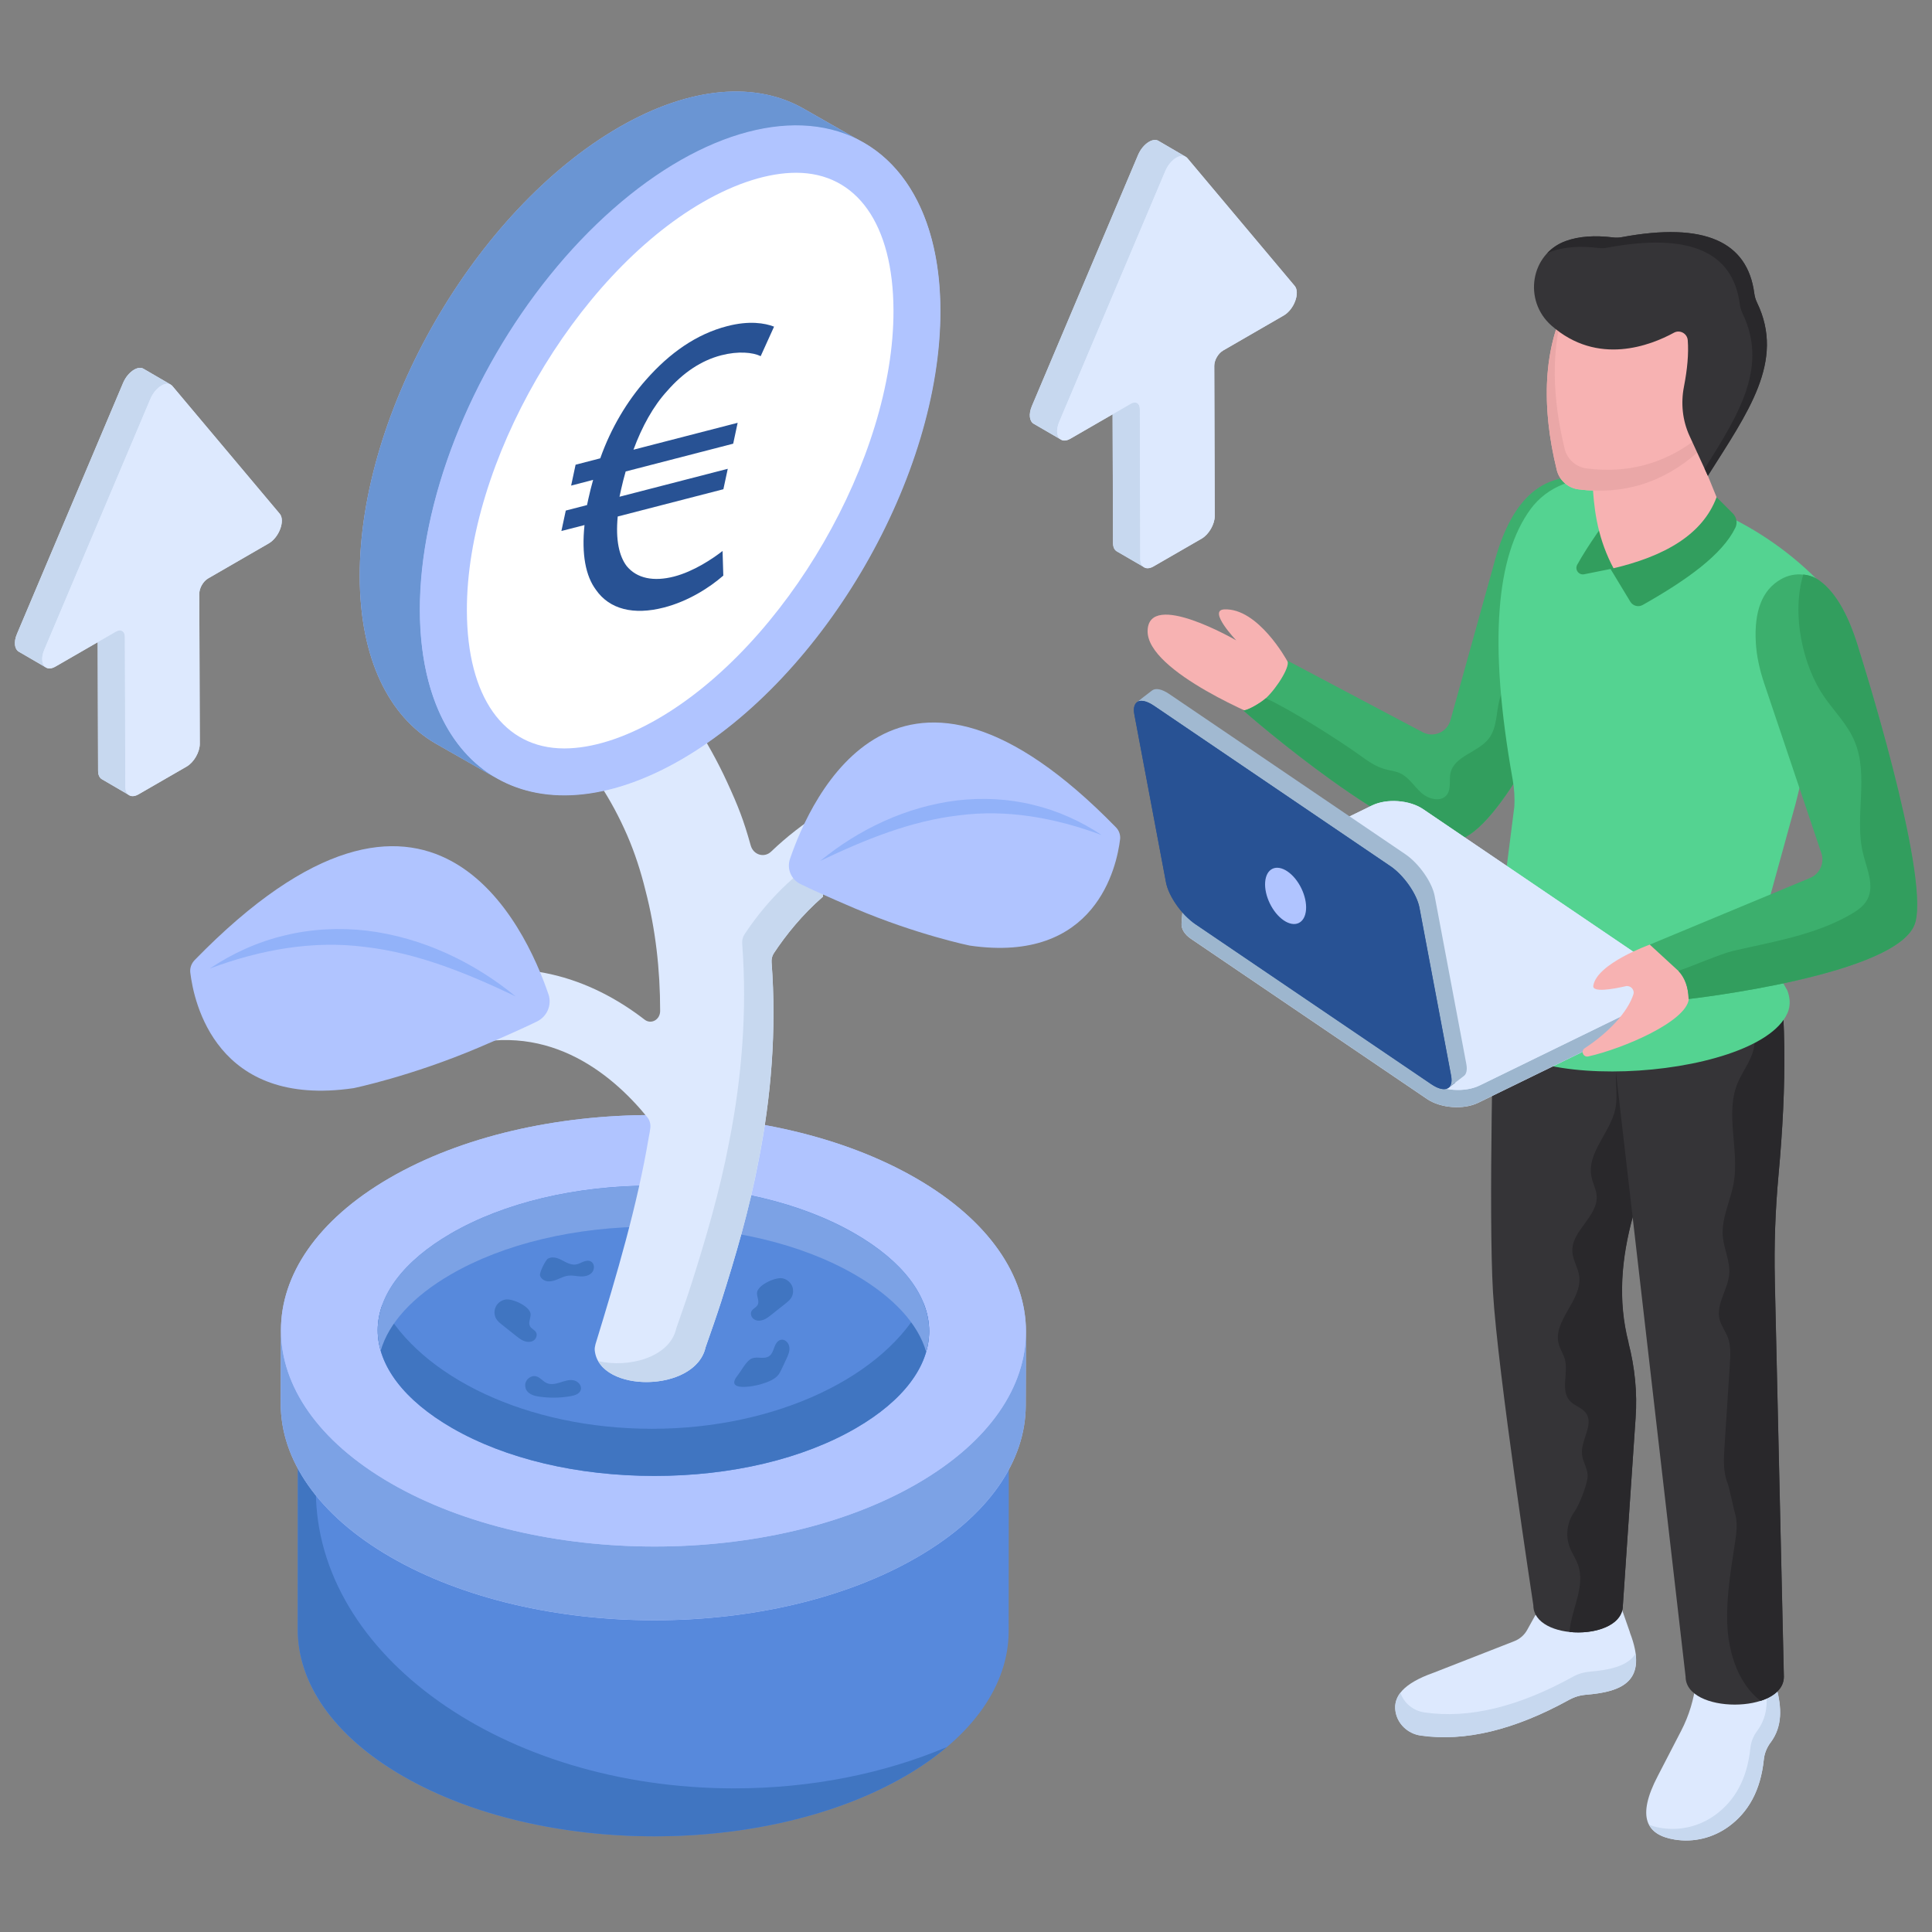 <?xml version="1.0" encoding="UTF-8"?> <svg xmlns="http://www.w3.org/2000/svg" id="Layer_1" version="1.1" viewBox="0 0 260 260"><rect x="0" y="0" width="260" height="260" fill="#808080" stroke="none"/><defs><style> .st0 { fill: #c7d8ef; } .st1 { fill: #dde9fe; } .st2 { fill: #54d391; } .st3 { fill: #3caf6d; } .st4 { fill: #a1b9d1; } .st5 { fill: #6a95d3; } .st6 { isolation: isolate; } .st7 { fill: #329e5e; } .st8 { fill: #9db6ce; } .st9 { fill: #fff; } .st10 { fill: #285294; } .st11 { fill: #353437; } .st12 { fill: #eaa7a7; } .st13 { fill: #29282b; } .st14 { fill: #b0c4ff; } .st15 { fill: #7ca2e5; } .st16 { fill: #5789dc; } .st17 { fill: #4075c1; } .st18 { fill: #92b2f9; } .st19 { fill: #f7b2b2; } </style></defs><g><g><path class="st16" d="M135.77,182.13l-.03,37.43c-.02,7.04-4.65,14.08-13.9,19.45-18.63,10.82-48.91,10.82-67.65,0-9.43-5.44-14.14-12.59-14.12-19.73l.03-37.42c-.02,7.14,4.69,14.28,14.12,19.73,18.74,10.82,49.02,10.82,67.65,0,9.25-5.38,13.88-12.41,13.9-19.45Z"></path><path class="st17" d="M127.4,235.12c-1.61,1.37-3.47,2.67-5.55,3.88-18.63,10.83-48.91,10.83-67.65,0-9.43-5.45-14.15-12.6-14.13-19.73l.03-37.37c0,3.58,1.19,7.16,3.58,10.53-.76,2.63-1.17,5.36-1.17,8.15,0,22.14,25.21,40.09,56.31,40.09,10.43,0,20.2-2.02,28.58-5.55Z"></path><g class="st6"><path class="st14" d="M138.07,179.3l-.03,9.86c-.02,7.38-4.87,14.75-14.57,20.38-19.52,11.35-51.25,11.35-70.89.01-9.88-5.71-14.82-13.2-14.8-20.68l.03-9.87c0-7.4,4.85-14.79,14.57-20.44,19.52-11.34,51.25-11.34,70.89,0,9.91,5.72,14.85,13.24,14.8,20.74Z"></path><path class="st15" d="M138.07,179.23l-.03,9.92c-.02,7.38-4.87,14.75-14.57,20.39-19.52,11.34-51.25,11.34-70.89,0-9.88-5.71-14.82-13.19-14.8-20.67l.03-9.92c-.02,7.48,4.92,14.97,14.8,20.67,19.64,11.34,51.37,11.34,70.89,0,9.69-5.63,14.55-13,14.57-20.39Z"></path><g><path class="st14" d="M123.27,158.56c19.64,11.34,19.75,29.72.23,41.06-19.52,11.34-51.25,11.34-70.89,0s-19.75-29.72-.23-41.06c19.51-11.34,51.25-11.34,70.89,0Z"></path><path class="st16" d="M88.07,198.63c-10.35,0-20.02-2.29-27.24-6.46-6.44-3.72-10-8.39-10-13.14,0-4.71,3.48-9.33,9.83-13.02,7.16-4.16,16.8-6.46,27.15-6.46s20.02,2.29,27.24,6.46c6.44,3.72,10,8.39,10,13.14,0,4.71-3.48,9.33-9.82,13.02-7.17,4.16-16.81,6.46-27.15,6.46Z"></path><path class="st17" d="M125.04,179.16c0,4.71-3.48,9.33-9.82,13.01-7.16,4.17-16.81,6.45-27.15,6.45s-20.03-2.29-27.24-6.45c-6.44-3.72-9.99-8.39-10-13.14,0-1.14.2-2.28.6-3.4,5.2,9.69,19.49,16.65,36.32,16.65s31.45-7.12,36.5-16.98c.52,1.27.79,2.57.79,3.87Z"></path><path class="st15" d="M125.04,179.16c0,.93-.13,1.86-.4,2.77-1.09-3.78-4.4-7.39-9.6-10.4-7.22-4.17-16.89-6.46-27.24-6.46s-19.98,2.29-27.15,6.45c-5.1,2.96-8.35,6.53-9.42,10.26-.26-.91-.4-1.83-.4-2.75,0-4.71,3.48-9.34,9.82-13.02,7.17-4.16,16.8-6.45,27.15-6.45s20.02,2.29,27.24,6.46c6.45,3.72,9.99,8.38,10,13.14Z"></path></g></g><path class="st1" d="M110.76,109.2c-2.58,1.59-4.91,3.42-6.98,5.4-.94.9-2.41.45-2.76-.85-.94-3.38-1.68-5.26-3.17-8.5-1.28-2.8-2.86-5.59-4.41-8.02h-17.75c1.65,3.2,3.5,5.85,4.98,8.24,1.55,2.39,2.66,4.49,3.71,6.88,1.04,2.39,1.85,4.89,2.49,7.5,1.35,5.18,1.97,10.64,1.97,16.2,0,1.18-1.21,1.85-2.09,1.17-7.24-5.59-16.93-9.01-28.5-5.15l2.56,9.12c12.46-4.16,21.37,3.12,26.3,9.16.34.41.48.97.4,1.52-.05.39-.12.77-.2,1.17-1.55,9.2-4.28,18.43-7.17,27.85-.07.29-.13.55-.1.85.61,5.78,13.57,5.7,14.92-.44.71-2.02,1.41-4.01,2.09-6.11,1.92-6.07,3.77-12.32,5.02-18.91,1.71-8.58,2.46-17.66,1.77-26.78-.03-.43.07-.86.3-1.21,1.66-2.51,3.84-5.21,6.62-7.63v-11.46Z"></path><path class="st0" d="M110.76,115.2c-4.75,2.99-8.21,6.97-10.58,10.56-.22.35-.33.78-.3,1.21.69,9.12-.06,18.19-1.77,26.78-1.25,6.59-3.1,12.84-5.02,18.91-.67,2.1-1.38,4.08-2.08,6.11-.86,3.91-6.43,5.36-10.51,4.4,2.42,4.28,13.24,3.71,14.46-1.88.71-2.02,1.41-4.01,2.08-6.1,1.93-6.07,3.78-12.32,5.02-18.91,1.71-8.58,2.46-17.66,1.77-26.78-.03-.44.07-.87.3-1.21,1.66-2.51,3.85-5.21,6.63-7.63v-5.46Z"></path><g><path class="st17" d="M68.04,174.88c-.56.09-1.07.46-1.32.97-.25.51-.23,1.15.06,1.63.2.34.52.59.82.83.61.49,1.22.97,1.84,1.46.34.27.68.54,1.09.7.4.15.88.18,1.25-.05.37-.23.57-.74.36-1.12-.19-.34-.63-.48-.82-.83-.25-.46.07-1.01.09-1.54.04-1.1-2.45-2.2-3.37-2.05Z"></path><path class="st17" d="M105.24,172.02c.56.09,1.07.46,1.32.97s.23,1.15-.06,1.63c-.2.34-.52.59-.82.83-.61.49-1.22.97-1.84,1.46-.34.27-.68.54-1.09.7s-.88.18-1.25-.05c-.37-.23-.57-.74-.36-1.12.19-.34.63-.48.82-.83.25-.46-.07-1.01-.09-1.54-.04-1.1,2.45-2.2,3.37-2.05Z"></path><path class="st17" d="M72.19,185.23c.53.16.88.67,1.39.9.56.25,1.21.1,1.79-.08.58-.18,1.19-.41,1.79-.3.6.1,1.17.69,1,1.28-.15.55-.8.76-1.36.86-1.48.26-3.01.27-4.5.02-.82-.14-1.69-.6-1.62-1.59.05-.7.81-1.3,1.51-1.09Z"></path><path class="st17" d="M103.48,182.52c.4-.25.56-.75.72-1.19.16-.45.43-.93.89-1.03.56-.12,1.08.44,1.14,1,.07.57-.18,1.12-.43,1.64-.21.44-.41.88-.62,1.32-.11.22-.21.45-.35.65-.53.75-1.48,1.07-2.36,1.35-1.12.35-4.91,1.02-3.24-1.11.5-.63,1.02-1.66,1.64-2.15.81-.64,1.8.03,2.61-.48Z"></path><path class="st17" d="M73.75,169.38c.38-.22.87-.19,1.28-.05.42.14.8.38,1.19.57.4.19.84.34,1.28.27.35-.05.66-.24.99-.37s.71-.21,1.02-.04c.52.26.54,1.07.15,1.5-.39.43-1.03.55-1.61.51-.52-.03-1.04-.16-1.55-.1-.48.05-.92.27-1.36.45-.44.19-.91.35-1.39.32-.48-.04-.96-.34-1.08-.8-.09-.37.73-2.05,1.07-2.26Z"></path></g><g><path class="st14" d="M126.56,41.77c.07,22.23-15.56,49.29-34.91,60.46-9.95,5.75-18.94,6.17-25.34,2.19.14.09.28.18.42.26l-8.11-4.62c-6.29-3.65-10.18-11.42-10.21-22.47-.06-22.23,15.56-49.29,34.9-60.47,9.74-5.62,18.57-6.14,24.94-2.44l8.02,4.57c6.33,3.64,10.26,11.42,10.29,22.52Z"></path><path class="st5" d="M116.35,19.3c-6.37-3.7-15.2-3.18-24.93,2.45-19.34,11.17-34.97,38.22-34.9,60.47.03,11.04,3.92,18.8,10.21,22.47l-8.11-4.63c-6.29-3.65-10.18-11.42-10.21-22.47-.06-22.23,15.56-49.3,34.9-60.47,9.73-5.62,18.56-6.15,24.93-2.45l8.11,4.63Z"></path><g><ellipse class="st14" cx="91.52" cy="61.92" rx="49.38" ry="28.6" transform="translate(-7.98 110) rotate(-59.87)"></ellipse><path class="st9" d="M75.93,100.72c-8.17,0-13.06-6.93-13.1-18.53-.06-19.83,14.48-45.01,31.75-54.98,4.49-2.59,8.83-3.96,12.56-3.96,8.17,0,13.07,6.93,13.1,18.53.06,19.83-14.49,45.01-31.75,54.98-4.49,2.59-8.83,3.96-12.56,3.96Z"></path></g><path class="st10" d="M97.33,77.47c-1.81,1.58-4.68,3.44-7.99,4.29-4.07,1.05-7.31.24-9.13-2.37-1.4-1.87-1.96-4.8-1.55-8.73l-3.11.8.59-2.75,2.86-.74c.06-.28.12-.56.18-.84.19-.9.42-1.75.64-2.55l-2.96.77.6-2.81,3.32-.86c1.44-4.09,3.65-7.74,6.15-10.56,3.2-3.64,6.82-6.17,10.94-7.23,2.96-.77,5.07-.41,6.3.07l-1.8,3.97c-1.07-.52-3.03-.7-5.29-.12-2.71.7-5.15,2.34-7.29,4.8-1.86,2.02-3.4,4.81-4.54,7.91l14.02-3.62-.6,2.81-14.47,3.74c-.21.74-.44,1.6-.61,2.39-.07.34-.13.62-.22,1.01l14.57-3.76-.59,2.75-14.22,3.67c-.3,3.15.19,5.31,1.19,6.65,1.39,1.71,3.67,2.13,6.39,1.43,2.66-.69,5.21-2.41,6.53-3.44l.1,3.32Z"></path></g><g><path class="st14" d="M106.31,115.6c2.78-8.18,14.52-34.37,43.88-4.25.4.41.61,1,.55,1.57-.44,3.66-3.21,16.82-20.25,14.33,0,0-7.12-1.46-15.49-5.02-3.64-1.55-5.88-2.58-7.26-3.25-1.26-.61-1.88-2.05-1.43-3.38Z"></path><path class="st18" d="M148.29,112.39c-6.29-2.34-12.81-3.51-19.26-2.66-6.46.75-12.6,3.24-18.65,6.13,5.18-4.25,11.56-7.3,18.41-8.14,3.41-.4,6.91-.23,10.23.59,3.33.79,6.47,2.22,9.26,4.08Z"></path></g><g><path class="st14" d="M73.81,133.81c-3.01-8.87-15.76-37.3-47.61-4.61-.44.45-.67,1.08-.59,1.7.48,3.97,3.48,18.25,21.97,15.54,0,0,7.72-1.59,16.81-5.45,3.95-1.68,6.38-2.79,7.87-3.52,1.37-.67,2.04-2.23,1.55-3.67Z"></path><path class="st18" d="M28.26,130.33c6.82-2.54,13.9-3.81,20.9-2.89,7.01.81,13.67,3.52,20.23,6.65-5.62-4.61-12.54-7.92-19.97-8.84-3.7-.43-7.5-.25-11.11.64-3.62.85-7.02,2.41-10.05,4.43Z"></path></g></g><g><path class="st1" d="M172.76,42.45l-8.15,4.71c-.67.39-1.2,1.3-1.2,2.07l.07,20.2c0,1.11-.79,2.49-1.76,3.05l-6.49,3.74c-.51.29-.97.31-1.29.09l-3.63-2.1c-.33-.19-.52-.58-.52-1.13l-.06-17.33-5.69,3.29c-.53.3-.97.3-1.28.1,0,.01.02.02.03.03l-.04-.03-3.64-2.11c-.55-.32-.72-1.26-.23-2.4l14.28-33.77c.35-.82.91-1.45,1.48-1.78.45-.26.91-.33,1.25-.13l3.63,2.12c.1.06.2.12.28.22l14.43,17.18c.76.91-.07,3.18-1.47,3.98Z"></path><g><g class="st6"><path class="st0" d="M153.97,76.34l-3.67-2.14c-.32-.18-.52-.57-.52-1.13l-.06-20.2c0-.37-.14-.64-.35-.76l3.67,2.14c.22.12.35.38.36.76l.06,20.2c0,.56.2.95.51,1.13Z"></path><path class="st0" d="M159.56,21.09c-.34-.2-.8-.13-1.25.13-.57.32-1.13.96-1.48,1.77l-14.28,33.77c-.49,1.14-.31,2.08.23,2.4l-3.68-2.14c-.55-.32-.72-1.26-.23-2.4l14.28-33.77c.35-.82.91-1.44,1.48-1.77.45-.26.91-.33,1.25-.13l3.68,2.14Z"></path></g><path class="st1" d="M158.31,21.22c.57-.33,1.13-.35,1.48.07l14.44,17.19c.76.91-.07,3.17-1.47,3.98l-8.15,4.71c-.67.38-1.2,1.3-1.2,2.07l.06,20.2c0,1.12-.79,2.49-1.76,3.05l-6.49,3.75c-.97.56-1.76.1-1.77-1.01l-.06-20.2c0-.77-.54-1.07-1.2-.69l-8.16,4.71c-1.39.8-2.24-.49-1.49-2.27l14.29-33.77c.35-.82.91-1.45,1.48-1.78Z"></path></g><path class="st1" d="M36.17,73.12l-8.15,4.71c-.67.38-1.2,1.3-1.2,2.07l.07,20.2c0,1.11-.79,2.48-1.76,3.05l-6.49,3.74c-.49.28-.94.31-1.25.12l-3.67-2.14c-.32-.18-.52-.57-.52-1.13l-.05-17.32-5.7,3.29c-.52.3-.97.3-1.28.1l.03.03-3.68-2.14c-.54-.32-.72-1.26-.23-2.4l14.28-33.78c.35-.81.91-1.44,1.48-1.77.45-.26.91-.33,1.25-.13l3.64,2.12c.1.06.19.12.27.22l14.44,17.18c.75.91-.08,3.17-1.48,3.98Z"></path><g><g class="st6"><path class="st0" d="M17.39,107.01l-3.67-2.14c-.32-.18-.52-.57-.52-1.13l-.06-20.2c0-.37-.14-.64-.35-.76l3.67,2.14c.22.12.35.38.36.76l.06,20.2c0,.56.2.95.51,1.13Z"></path><path class="st0" d="M22.98,51.76c-.34-.2-.8-.13-1.25.13-.57.32-1.13.96-1.48,1.77l-14.28,33.77c-.49,1.14-.31,2.08.23,2.4l-3.68-2.14c-.55-.32-.72-1.26-.23-2.4l14.28-33.77c.35-.82.91-1.44,1.48-1.77.45-.26.91-.33,1.25-.13l3.68,2.14Z"></path></g><path class="st1" d="M21.72,51.89c.57-.33,1.13-.35,1.48.07l14.44,17.19c.76.91-.07,3.17-1.47,3.98l-8.15,4.71c-.67.38-1.2,1.3-1.2,2.07l.06,20.2c0,1.12-.79,2.49-1.76,3.05l-6.49,3.75c-.97.56-1.76.1-1.77-1.01l-.06-20.2c0-.77-.54-1.07-1.2-.69l-8.16,4.71c-1.39.8-2.24-.49-1.49-2.27l14.29-33.77c.35-.82.91-1.45,1.48-1.78Z"></path></g></g></g><g><g><path class="st1" d="M219.34,219.69c2.56,6.62-1.09,7.99-5.89,8.38-.8.06-1.58.3-2.28.68-7.36,4.06-14.03,5.67-19.99,4.8-1.72-.25-3.14-1.58-3.38-3.3-.28-1.94,1.02-3.69,5.12-5.14l10.87-4.25c.74-.29,1.36-.83,1.74-1.53l1.08-1.95,11.28-1.88,1.46,4.18Z"></path><path class="st0" d="M213.44,228.07c-.8.07-1.58.29-2.28.69-7.36,4.06-14.03,5.67-19.99,4.81-1.73-.25-3.14-1.58-3.39-3.31-.12-.86.07-1.68.68-2.46.47,1.4,1.74,2.44,3.24,2.65,5.96.87,12.63-.73,19.99-4.81.71-.39,1.48-.61,2.28-.68,2.74-.23,5.1-.76,6.14-2.42.55,4.18-2.65,5.2-6.67,5.53Z"></path><path class="st11" d="M219.77,163.6l5.53-37.74-19.08-4.52h-1.86v4.42h-3.11c-.29,10.67-.94,37.73-.33,48.15.63,10.69,5.43,42.12,5.43,42.12,0,4.87,12.05,4.87,12.05,0l1.71-25.2c.25-3.42-.11-6.84-.97-10.16-1.46-5.68-.96-11.37.62-17.07Z"></path><path class="st13" d="M219.15,180.68c.85,3.31,1.21,6.74.96,10.16l-1.71,25.2c0,2.76-3.85,3.95-7.19,3.58.26-3.08,2.19-6.14,1.15-9.04-.29-.83-.81-1.55-1.12-2.36-.59-1.56-.35-3.4.62-4.75.67-.92,1.68-3.55,1.79-4.67.1-1.06-.65-2.02-.75-3.08-.2-1.92,1.66-4.02.52-5.57-.53-.71-1.51-.94-2.13-1.6-1.34-1.42-.18-3.8-.71-5.67-.2-.68-.6-1.27-.8-1.95-.91-3.17,3.22-5.98,2.74-9.24-.16-1.11-.86-2.11-.92-3.23-.18-2.8,3.48-4.75,3.27-7.55-.07-.88-.53-1.68-.7-2.55-.65-3.23,2.54-5.91,3.21-9.12.45-2.15-.27-4.45.33-6.56.57-1.98,2.25-3.57,2.54-5.62.24-1.64-.46-3.24-.86-4.86-.68-2.76,0-5.56,1.75-7.32l4.17.99-5.53,37.74c-1.58,5.7-2.08,11.39-.61,17.07Z"></path><path class="st1" d="M239.08,227.17c.66,2.59.83,5.1-.8,7.32-.5.68-.83,1.47-.91,2.31-.44,4.21-2.11,7.08-4.69,8.98-2.11,1.55-4.74,2.21-7.33,1.78-3.8-.62-5.14-3.05-2.24-8.58l3.14-6.07c1.05-2.03,1.72-4.24,1.98-6.51l.18-1.61,7.66-1.8h2.45l.57,4.18Z"></path><path class="st0" d="M238.28,234.49c-.51.68-.83,1.47-.92,2.3-.43,4.21-2.11,7.09-4.68,8.98-2.12,1.55-4.74,2.21-7.33,1.78-1.67-.27-2.87-.9-3.42-1.99.47.2,1.01.34,1.61.44,2.59.42,5.21-.23,7.33-1.78,2.58-1.9,4.25-4.77,4.69-8.98.08-.84.41-1.63.91-2.3,1.64-2.22,1.47-4.73.8-7.33l-.36-2.62h1.61l.57,4.18c.67,2.6.84,5.11-.8,7.33Z"></path><path class="st11" d="M240.07,225.64l-1.22-53.37c-.11-4.71.06-9.42.49-14.11,1.12-12.19,1.19-23.26-.67-32.3l-23.14,1.65,11.31,98.13c0,5.01,13.23,5.01,13.23,0Z"></path><path class="st13" d="M238.84,172.28l1.22,53.37c0,1.58-1.32,2.66-3.12,3.25-2.99-2.27-4.34-6.46-4.49-10.33-.15-3.7.5-7.38,1.05-11.04.19-1.27.37-2.59,0-3.81-.24-.81-.72-3.37-1.03-4.16-.6-1.55-.5-3.27-.39-4.93.24-3.71.48-7.42.72-11.12.08-1.18.14-2.4-.27-3.51-.32-.85-.9-1.58-1.12-2.44-.51-2.05,1.13-4.01,1.3-6.11.14-1.7-.71-3.34-.86-5.04-.21-2.47,1.04-4.81,1.47-7.25.77-4.44-1.2-9.23.52-13.4.75-1.81,2.19-3.43,2.27-5.41.09-2.5-2-4.48-3.12-6.71-.91-1.81-.85-4.81.06-7.35l5.62-.4c1.85,9.04,1.8,20.11.67,32.3-.43,4.68-.6,9.39-.49,14.11Z"></path></g><g><g><g><path class="st19" d="M173.17,88.85s-3.87-7.07-8.43-6.84c-2.24.12,1.63,4.17,1.63,4.17,0,0-11.82-6.86-11.93-1.28-.12,5.58,15.83,11.93,15.83,11.93l6.24-3.01-3.34-4.98Z"></path><path class="st3" d="M214.26,64.42l-.7,5.16-3.2,23.52s-8.42,18.82-14.28,19.96c-7.05,1.38-28.31-16.99-28.8-17.5.32.24,2.34-.92,3.07-1.59,1.51-1.39,3.49-4.57,2.83-5.11l18.3,9.69c1.47.76,3.28-.03,3.72-1.64l5.8-20.85c2.18-8.41,6.29-12.93,13.27-11.64Z"></path><path class="st7" d="M213.56,69.58l-3.2,23.52s-8.42,18.82-14.28,19.96c-7.05,1.38-28.31-16.99-28.8-17.5.32.24,2.34-.92,3.07-1.59,3.31,1.51,9.66,5.52,12.64,7.66,1.05.76,2.13,1.53,3.38,1.88.69.19,1.42.25,2.07.56,1.17.55,1.87,1.76,2.83,2.62.97.88,2.67,1.3,3.45.26.6-.79.27-1.94.48-2.92.52-2.31,3.71-2.76,5.15-4.63,1.11-1.43.99-3.42,1.43-5.18,1.16-4.65,6.1-7.54,7.62-12.09.46-1.36.59-2.81.85-4.23.31-1.67,1.53-5.21,3.3-8.33Z"></path></g><path class="st2" d="M203.77,108.73l-3.6,28.28c0,10.62,36.12,8.66,40.36-.63.53-1.16.3-2.31,0-3.09l-2.02-3.58c-1.07-2.7-1.24-5.67-.47-8.47l3.6-13.07,5.69-22.93c.51-2.06,0-4.27-1.43-5.83-7.77-8.46-17.96-13.18-30.12-14.87-3.76-.52-7.59.94-9.82,4-4.57,6.26-5.7,17.85-2.4,36.32.23,1.27.31,2.57.22,3.86Z"></path><g><path class="st7" d="M216.73,76.57l-3.53.71c-.74.15-1.31-.63-.94-1.29,1.46-2.63,3.64-5.66,5.95-8.76l3.04-1.78,9.77,1.47-8.13,9.72-6.15-.07Z"></path><path class="st19" d="M228.53,60.81l2.48,6.1-.67,6.17-12.74,4.22c-2.3-3.94-2.97-7.67-3.22-11.28l11.4-8.97,2.75,3.76Z"></path><path class="st7" d="M216.73,76.57c7.27-1.65,12.41-4.63,14.28-9.66l2.19,2.19c.5.5.65,1.27.34,1.91-1.75,3.62-6.52,7.04-12.47,10.4-.58.33-1.32.14-1.67-.44l-2.67-4.41Z"></path><path class="st19" d="M210.96,40.62c-3.25,6.12-3.59,13.96-1.46,22.62.34,1.4,1.51,2.44,2.94,2.62,5.97.76,11.35-.84,16.09-5.05l5.57-8.18-1.74-6.24-5.77-2.41-15.16-4.9-.47,1.54Z"></path><path class="st12" d="M234.09,52.62l-5.56,8.18c-4.74,4.22-10.12,5.81-16.09,5.05-1.43-.18-2.6-1.22-2.94-2.62-1.99-8.14-1.82-15.55.91-21.49-1.66,5.4-1.53,11.77.16,18.68.35,1.4,1.51,2.43,2.95,2.62,5.97.76,11.35-.84,16.08-5.05l4.25-6.24.25.87Z"></path></g></g><path class="st11" d="M226.62,52.03c.45-2.32.65-4.42.51-6.24-.07-.92-1.07-1.46-1.87-1.01-3.1,1.69-10.25,4.53-16.49-.98-3.8-3.36-2.82-9.63,1.95-11.36,1.79-.65,3.92-.78,6.35-.49.38.05.78.04,1.16-.03,11.18-2.08,16.94.62,17.85,7.57.06.43.18.85.37,1.23,3.81,7.89-1.25,14.78-6.62,23.3l-2.46-5.36c-.95-2.07-1.19-4.39-.75-6.63Z"></path><path class="st13" d="M229.84,64.02l-.44-.96c4.73-7.45,8.55-13.77,5.09-20.91-.18-.39-.3-.81-.36-1.24-.92-6.96-6.67-9.66-17.85-7.58-.38.08-.78.09-1.17.04-2.43-.29-4.56-.16-6.35.48-.2.07-.38.15-.57.24.67-.72,1.51-1.29,2.53-1.66,1.79-.65,3.93-.78,6.35-.48.39.05.79.04,1.17-.03,11.19-2.09,16.94.61,17.85,7.57.06.43.18.85.37,1.24,3.81,7.89-1.25,14.78-6.62,23.3Z"></path></g><g><path class="st1" d="M224.58,132.55l-.18,2.31c-.05.72-.58,1.4-1.55,1.88l-23.92,11.67c-1.97.96-5.04.73-6.87-.5l-31.76-21.55c-.92-.62-1.35-1.38-1.29-2.11l.17-2.29s.01-.01.01-.01c.05-.72.57-1.4,1.55-1.88l23.91-11.67c1.97-.96,5.05-.74,6.88.5l31.76,21.54c1.01.69,1.4,1.54,1.23,2.33.02-.07.05-.15.06-.22Z"></path><g><g class="st6"><path class="st8" d="M224.57,132.55l-.17,2.31c-.05.72-.58,1.4-1.56,1.87l-23.91,11.67c-1.97.96-5.05.74-6.87-.5l-31.76-21.55c-.92-.62-1.35-1.38-1.29-2.11l.18-2.31c-.05.73.37,1.48,1.29,2.1l31.76,21.55c1.82,1.24,4.9,1.46,6.87.5l23.91-11.67c.98-.48,1.5-1.16,1.56-1.87Z"></path></g><path class="st1" d="M223.28,130.44c1.82,1.24,1.7,3.02-.27,3.98l-23.91,11.67c-1.97.96-5.05.74-6.87-.5l-31.76-21.55c-1.82-1.24-1.71-3.02.26-3.98l23.91-11.67c1.97-.96,5.05-.74,6.87.5l31.76,21.55Z"></path></g><path class="st10" d="M195.81,145.72c-.38-.61-.24-1.37.22-1.94.15-.19.2-.2.28-.36-.08.15,0-.1,0-.14,0-.32,0-.62.01-.92-.25-.12-.46-.32-.6-.62-1.03-2.28-.88-4.41-1.3-6.84-.47-2.73-.89-5.28-.91-8.07,0-.28.06-.51.16-.71-.42-.85-.91-1.68-1.51-2.5-.45-.62-.35-1.22.03-1.65-.02-.04-.05-.06-.07-.1-.65-1.33-1.57-2.5-2.27-3.81-.62-1.17-1.31-2.4-2.32-3.29-.18-.16-.29-.33-.38-.5-.45.1-.94.02-1.37-.33-2.29-1.86-4.53-2.71-7.2-3.85-1.97-.84-3.54-2.04-4.33-4.05-.05-.14-.08-.26-.1-.39-3.15-2.07-6.17-4.38-9.24-6.57-2.83-2.02-6.66-5.56-10.28-5.31-.11,0-.21,0-.3,0-.16.07-.32.15-.48.22-.09.04-.18.06-.28.07l-.59.45s.07-.02.09-.03c-.4.24-.58.8-.42,1.66l4.26,22.61c.35,1.86,2.11,4.37,3.93,5.61l31.77,21.55c1.09.74,1.95.84,2.39.41-.02.02-.04.05-.06.07l.86-.66Z"></path><g class="st6"><path class="st4" d="M197,144.8l-2.06,1.58c.35-.27.48-.82.33-1.62l-4.26-22.61c-.35-1.86-2.11-4.37-3.94-5.61l-31.76-21.55c-1.04-.71-1.88-.85-2.33-.49l2.06-1.58c.46-.35,1.3-.22,2.33.49l31.76,21.55c1.82,1.24,3.59,3.75,3.94,5.61l4.26,22.61c.15.8.02,1.36-.33,1.62Z"></path></g><path class="st10" d="M187.09,116.54c1.82,1.24,3.59,3.75,3.94,5.61l4.26,22.61c.35,1.86-.84,2.37-2.67,1.14l-31.76-21.55c-1.82-1.24-3.59-3.75-3.94-5.61l-4.26-22.61c-.35-1.86.84-2.37,2.67-1.13l31.76,21.55Z"></path><path class="st14" d="M172.76,123.86c1.52,1.03,2.86.39,3-1.43.14-1.82-.98-4.13-2.5-5.16-1.52-1.03-2.86-.39-3,1.43-.14,1.82.98,4.13,2.5,5.16Z"></path></g><path class="st19" d="M222.03,127.12s-7.13,2.53-7.61,5.53c-.16.96,2.64.46,4.35.07.65-.15,1.25.47,1.04,1.11-.77,2.37-3.28,5.09-6.54,7.23-.58.38-.2,1.26.48,1.11,4.76-1.07,13.21-4.71,13.52-7.72l2.17-6.67-7.4-.66Z"></path><path class="st3" d="M222.03,127.12l21.49-8.94c1.35-.52,2.05-2,1.59-3.37l-7.7-22.87c-.59-1.78-1.02-3.61-1.12-5.49-.23-4.11.8-7.06,3.42-8.52.91-.51,1.94-.72,2.94-.6.79.07,1.55.34,2.19.82,2.32,1.68,4.07,5,5.39,9.57,0,0,9.35,29.42,7.51,36.39-1.89,7.11-30.5,10.33-30.5,10.33-.05-1.64-.52-2.88-1.38-3.79l-3.84-3.53Z"></path><path class="st7" d="M257.76,124.11c-1.89,7.11-30.5,10.33-30.5,10.33-.05-1.64-.52-2.88-1.38-3.79,1.62-.53,5.73-2.31,7.38-2.69,5.39-1.24,10.98-2.13,15.78-4.89.87-.5,1.75-1.1,2.24-1.99,1.02-1.87-.04-4.12-.55-6.18-1.23-4.98.86-10.52-1.19-15.24-.93-2.17-2.65-3.89-4.02-5.84-2.9-4.18-4.47-11.12-2.84-16.5.79.07,1.55.34,2.19.82,2.32,1.68,4.07,5,5.39,9.57,0,0,9.35,29.42,7.51,36.39Z"></path></g></svg> 